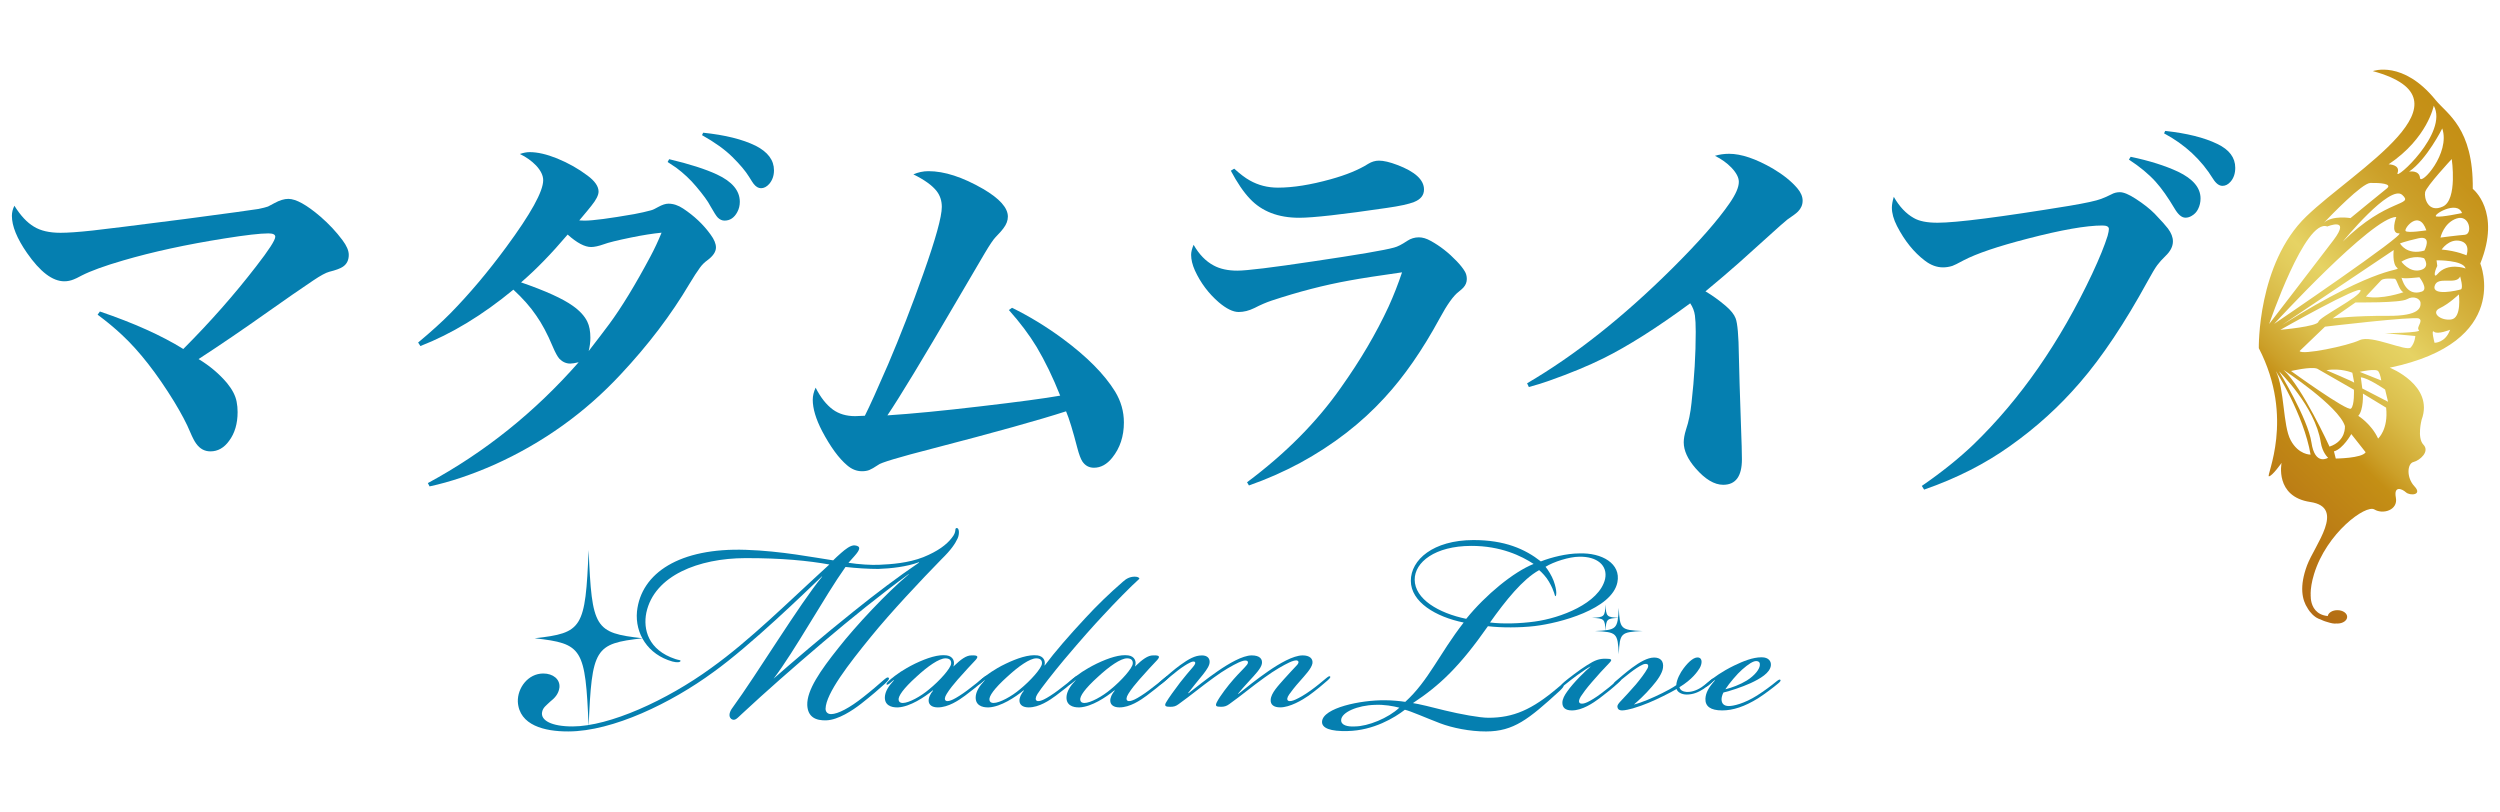 <svg width="120" height="39" viewBox="0 0 120 39" fill="none" xmlns="http://www.w3.org/2000/svg">
<path d="M4.685 15.105L4.795 14.952C6.427 15.507 7.762 16.107 8.798 16.752C10.089 15.458 11.255 14.135 12.295 12.786C12.907 11.998 13.213 11.525 13.213 11.364C13.213 11.256 13.103 11.203 12.882 11.203C12.491 11.203 11.79 11.284 10.779 11.445C8.944 11.736 7.321 12.089 5.914 12.501C5.015 12.762 4.351 13.005 3.923 13.224C3.733 13.326 3.605 13.389 3.536 13.412C3.39 13.472 3.24 13.502 3.086 13.502C2.522 13.502 1.926 13.049 1.296 12.142C0.812 11.444 0.571 10.85 0.571 10.36C0.571 10.192 0.612 10.033 0.691 9.876C0.985 10.347 1.297 10.683 1.628 10.879C1.946 11.076 2.371 11.174 2.904 11.174C3.258 11.174 3.769 11.138 4.437 11.066C4.934 11.014 6.415 10.828 8.881 10.512C10.999 10.23 12.174 10.072 12.406 10.03C12.614 9.988 12.767 9.948 12.865 9.913C12.889 9.9 12.992 9.846 13.168 9.752C13.419 9.614 13.642 9.546 13.839 9.546C14.207 9.546 14.723 9.833 15.39 10.405C15.788 10.751 16.138 11.124 16.437 11.525C16.638 11.793 16.741 12.029 16.741 12.232C16.741 12.489 16.645 12.679 16.456 12.805C16.333 12.888 16.115 12.969 15.803 13.046C15.644 13.088 15.389 13.224 15.042 13.458C14.436 13.863 13.729 14.354 12.92 14.926C11.69 15.798 10.561 16.567 9.532 17.235C10.065 17.558 10.518 17.939 10.892 18.381C11.148 18.692 11.306 18.994 11.359 19.286C11.39 19.441 11.405 19.605 11.405 19.779C11.405 20.332 11.27 20.793 11.001 21.155C10.756 21.497 10.455 21.666 10.101 21.666C9.825 21.666 9.599 21.545 9.421 21.299C9.335 21.186 9.239 20.999 9.127 20.735C8.963 20.335 8.705 19.85 8.358 19.276C7.525 17.922 6.692 16.857 5.861 16.081C5.518 15.758 5.126 15.433 4.686 15.105H4.685Z" fill="#057FB0"/>
<path d="M24.643 13.903C23.165 15.124 21.678 16.027 20.18 16.61L20.07 16.442C20.706 15.912 21.224 15.441 21.628 15.031C22.533 14.107 23.422 13.052 24.295 11.867C25.48 10.259 26.073 9.188 26.073 8.65C26.073 8.425 25.959 8.188 25.733 7.945C25.514 7.719 25.254 7.535 24.954 7.391C25.126 7.332 25.281 7.302 25.422 7.302C25.799 7.302 26.24 7.403 26.742 7.605C27.28 7.826 27.766 8.1 28.199 8.427C28.553 8.689 28.731 8.946 28.731 9.195C28.731 9.369 28.613 9.597 28.382 9.883C28.315 9.966 28.244 10.052 28.172 10.142C28.031 10.315 27.909 10.46 27.805 10.58C27.915 10.586 28 10.59 28.06 10.59C28.464 10.59 29.257 10.484 30.444 10.277C30.761 10.216 31.026 10.158 31.241 10.097C31.332 10.075 31.448 10.02 31.59 9.937C31.785 9.829 31.95 9.776 32.084 9.776C32.321 9.776 32.556 9.855 32.79 10.01C33.32 10.361 33.762 10.777 34.109 11.26C34.28 11.492 34.366 11.699 34.366 11.876C34.366 12.085 34.229 12.289 33.954 12.493C33.812 12.594 33.693 12.714 33.596 12.85C33.468 13.024 33.299 13.282 33.092 13.627C32.218 15.105 31.122 16.55 29.802 17.961C28.091 19.802 26.076 21.246 23.754 22.294C22.649 22.783 21.604 23.135 20.62 23.347L20.537 23.188C23.261 21.716 25.675 19.782 27.776 17.388C27.6 17.43 27.465 17.452 27.372 17.452C27.177 17.452 27.003 17.375 26.851 17.22C26.76 17.119 26.652 16.922 26.529 16.631C26.275 16.022 26.008 15.525 25.733 15.138C25.459 14.732 25.095 14.322 24.643 13.904V13.903ZM31.753 11.169C31.327 11.211 30.838 11.288 30.289 11.401C29.622 11.538 29.188 11.646 28.987 11.723C28.732 11.813 28.527 11.857 28.373 11.857C28.068 11.857 27.692 11.659 27.247 11.259C26.471 12.175 25.725 12.942 25.011 13.554C26.184 13.96 27.012 14.335 27.494 14.68C27.831 14.918 28.062 15.172 28.191 15.44C28.29 15.643 28.338 15.901 28.338 16.217C28.338 16.419 28.311 16.631 28.256 16.851C28.658 16.333 28.985 15.903 29.237 15.565C29.828 14.766 30.492 13.679 31.225 12.303C31.415 11.946 31.593 11.568 31.755 11.169H31.753ZM32.046 7.775L32.12 7.641C33.098 7.872 33.861 8.118 34.41 8.373C35.143 8.714 35.511 9.15 35.511 9.687C35.511 9.865 35.471 10.029 35.391 10.177C35.246 10.451 35.041 10.589 34.777 10.589C34.66 10.589 34.554 10.541 34.455 10.445C34.389 10.38 34.27 10.196 34.099 9.893C33.983 9.665 33.754 9.35 33.411 8.945C33.136 8.617 32.818 8.319 32.458 8.05C32.366 7.992 32.23 7.898 32.045 7.775H32.046ZM33.697 6.487L33.752 6.37C34.804 6.479 35.643 6.687 36.271 6.996C36.859 7.295 37.151 7.688 37.151 8.176C37.151 8.433 37.075 8.649 36.923 8.829C36.8 8.966 36.669 9.034 36.529 9.034C36.4 9.034 36.281 8.962 36.171 8.82C36.146 8.79 36.072 8.677 35.951 8.481C35.786 8.212 35.52 7.896 35.154 7.534C34.8 7.183 34.315 6.834 33.697 6.487Z" fill="#057FB0"/>
<path d="M48.422 14.883L48.578 14.774C49.395 15.174 50.198 15.662 50.988 16.241C52.166 17.111 53.012 17.962 53.526 18.796C53.807 19.26 53.947 19.754 53.947 20.279C53.947 20.94 53.762 21.503 53.389 21.968C53.133 22.289 52.839 22.451 52.509 22.451C52.271 22.451 52.086 22.348 51.951 22.146C51.871 22.021 51.792 21.806 51.712 21.503C51.498 20.675 51.318 20.088 51.171 19.743C49.882 20.16 47.759 20.752 44.803 21.52C43.136 21.948 42.253 22.215 42.154 22.315C41.965 22.441 41.822 22.523 41.724 22.562C41.626 22.6 41.508 22.619 41.375 22.619C41.118 22.619 40.881 22.524 40.662 22.334C40.264 22 39.864 21.452 39.46 20.689C39.161 20.111 39.012 19.611 39.012 19.189C39.012 19.004 39.057 18.81 39.15 18.608C39.387 19.078 39.666 19.43 39.982 19.662C40.27 19.869 40.624 19.975 41.046 19.975C41.15 19.975 41.305 19.968 41.513 19.956C41.74 19.51 42.111 18.686 42.633 17.481C43.212 16.124 43.774 14.677 44.319 13.139C44.91 11.472 45.207 10.403 45.207 9.932C45.207 9.64 45.125 9.387 44.959 9.172C44.745 8.898 44.372 8.63 43.842 8.369C44.075 8.267 44.316 8.216 44.567 8.216C45.329 8.216 46.203 8.499 47.186 9.066C47.981 9.53 48.378 9.975 48.378 10.397C48.378 10.588 48.305 10.778 48.158 10.968C48.109 11.039 47.987 11.177 47.791 11.38C47.681 11.492 47.504 11.754 47.261 12.165C46.723 13.077 46.283 13.825 45.94 14.416C44.292 17.239 43.176 19.079 42.595 19.938C43.787 19.86 45.263 19.717 47.021 19.509C48.868 19.294 50.157 19.12 50.889 18.991C50.541 18.114 50.164 17.338 49.761 16.658C49.407 16.074 48.962 15.481 48.426 14.881L48.422 14.883Z" fill="#057FB0"/>
<path d="M59.949 23.302L59.858 23.149C61.715 21.762 63.217 20.247 64.366 18.602C65.295 17.298 66.058 16 66.657 14.708C66.895 14.183 67.109 13.638 67.298 13.072C66.188 13.229 65.345 13.358 64.77 13.465C63.573 13.68 62.327 14.003 61.032 14.431C60.781 14.514 60.506 14.634 60.206 14.788C59.95 14.914 59.7 14.976 59.455 14.976C59.186 14.976 58.869 14.821 58.502 14.511C58.013 14.089 57.63 13.579 57.356 12.983C57.234 12.71 57.174 12.459 57.174 12.233C57.174 12.095 57.214 11.935 57.293 11.75C57.556 12.21 57.875 12.54 58.255 12.742C58.56 12.909 58.94 12.991 59.392 12.991C59.843 12.991 61.065 12.842 63.038 12.545C65.176 12.229 66.469 12.009 66.915 11.883C67.08 11.842 67.29 11.735 67.547 11.562C67.718 11.449 67.904 11.392 68.106 11.392C68.284 11.392 68.472 11.449 68.674 11.562C69.12 11.806 69.534 12.13 69.921 12.535C70.097 12.72 70.225 12.881 70.305 13.018C70.373 13.125 70.407 13.25 70.407 13.393C70.407 13.547 70.351 13.686 70.242 13.804C70.206 13.846 70.132 13.911 70.021 14.001C69.773 14.185 69.465 14.611 69.106 15.278C68.275 16.809 67.393 18.08 66.457 19.092C65.34 20.314 63.989 21.356 62.408 22.219C61.608 22.648 60.788 23.009 59.952 23.301L59.949 23.302ZM59.078 8.195L59.242 8.096C59.524 8.352 59.772 8.541 59.986 8.659C60.396 8.892 60.847 9.007 61.342 9.007C62.063 9.007 62.905 8.873 63.87 8.605C64.622 8.397 65.225 8.149 65.676 7.863C65.84 7.763 66.011 7.711 66.189 7.711C66.415 7.711 66.709 7.779 67.069 7.917C67.923 8.239 68.352 8.631 68.352 9.096C68.352 9.37 68.194 9.57 67.876 9.695C67.626 9.796 67.188 9.892 66.566 9.98C64.422 10.297 63.019 10.453 62.361 10.453C61.359 10.453 60.569 10.15 59.997 9.541C59.691 9.221 59.386 8.77 59.079 8.194L59.078 8.195Z" fill="#057FB0"/>
<path d="M73.384 18.576L73.301 18.397C75.592 17.058 77.915 15.22 80.266 12.885C81.531 11.628 82.45 10.584 83.024 9.749C83.316 9.326 83.464 8.988 83.464 8.731C83.464 8.521 83.344 8.293 83.107 8.044C82.893 7.823 82.63 7.634 82.318 7.479C82.532 7.415 82.758 7.382 82.996 7.382C83.578 7.382 84.28 7.619 85.105 8.096C85.605 8.394 85.997 8.711 86.278 9.044C86.442 9.24 86.526 9.437 86.526 9.633C86.526 9.829 86.452 10.003 86.305 10.152C86.225 10.235 86.051 10.365 85.783 10.546C85.704 10.604 85.327 10.938 84.656 11.546C83.753 12.367 83.108 12.94 82.723 13.262C82.522 13.434 82.317 13.607 82.108 13.779L81.862 13.985C82.179 14.171 82.504 14.403 82.833 14.682C83.083 14.896 83.242 15.096 83.31 15.281C83.401 15.513 83.454 16.112 83.466 17.076C83.478 17.769 83.513 18.884 83.567 20.427C83.597 21.219 83.612 21.759 83.612 22.045C83.612 22.86 83.315 23.27 82.714 23.27C82.287 23.27 81.844 23.003 81.385 22.474C81.007 22.038 80.819 21.624 80.819 21.23C80.819 21.059 80.855 20.855 80.928 20.623C81.057 20.243 81.144 19.814 81.193 19.337C81.329 18.133 81.395 16.998 81.395 15.934C81.395 15.587 81.381 15.325 81.357 15.147C81.328 14.932 81.251 14.736 81.13 14.558C79.529 15.737 78.139 16.617 76.96 17.201C76.238 17.559 75.375 17.916 74.366 18.273C74.086 18.374 73.759 18.476 73.385 18.578L73.384 18.576Z" fill="#057FB0"/>
<path d="M92.358 23.502L92.247 23.324C93.201 22.668 94.029 22.003 94.731 21.332C96.979 19.157 98.879 16.424 100.43 13.13C100.778 12.385 101.022 11.783 101.164 11.325C101.206 11.17 101.227 11.059 101.227 10.993C101.227 10.881 101.125 10.824 100.916 10.824C100.134 10.824 98.933 11.036 97.316 11.458C95.905 11.822 94.884 12.167 94.255 12.495C93.967 12.65 93.787 12.74 93.714 12.763C93.562 12.811 93.412 12.834 93.265 12.834C92.968 12.834 92.676 12.728 92.395 12.512C91.87 12.115 91.423 11.561 91.057 10.852C90.892 10.53 90.81 10.234 90.81 9.966C90.81 9.83 90.84 9.657 90.902 9.448C91.171 9.919 91.491 10.258 91.864 10.466C92.122 10.617 92.5 10.691 93.001 10.691C93.911 10.691 96.022 10.42 99.332 9.879C100.115 9.747 100.621 9.637 100.854 9.547C101.013 9.489 101.176 9.415 101.34 9.332C101.468 9.26 101.605 9.225 101.752 9.225C101.935 9.225 102.192 9.332 102.521 9.547C102.888 9.785 103.188 10.021 103.42 10.254C103.75 10.598 103.963 10.837 104.061 10.968C104.22 11.181 104.3 11.388 104.3 11.584C104.3 11.829 104.18 12.063 103.942 12.289C103.776 12.45 103.645 12.596 103.548 12.728C103.45 12.859 103.297 13.114 103.089 13.494C101.983 15.515 100.899 17.137 99.836 18.364C98.858 19.502 97.745 20.514 96.491 21.402C95.294 22.259 93.917 22.959 92.359 23.501L92.358 23.502ZM102.189 7.66L102.272 7.526C103.164 7.713 103.921 7.95 104.545 8.241C105.266 8.586 105.626 9.015 105.626 9.527C105.626 9.713 105.585 9.881 105.507 10.036C105.439 10.174 105.339 10.282 105.204 10.359C105.107 10.419 105.005 10.449 104.902 10.449C104.724 10.449 104.552 10.303 104.38 10.01C104.063 9.475 103.76 9.046 103.472 8.725C103.137 8.354 102.708 8 102.189 7.661V7.66ZM103.875 6.401L103.93 6.284C104.975 6.397 105.808 6.606 106.432 6.909C107.006 7.184 107.292 7.566 107.292 8.054C107.292 8.328 107.217 8.551 107.064 8.725C106.948 8.856 106.82 8.921 106.68 8.921C106.521 8.921 106.37 8.812 106.23 8.589C105.662 7.666 104.876 6.936 103.875 6.401Z" fill="#057FB0"/>
<path d="M27.268 35.109C26.145 35.113 24.921 34.818 24.856 33.684C24.834 33.028 25.341 32.33 26.076 32.328C26.544 32.327 26.892 32.604 26.853 33.002C26.813 33.321 26.61 33.52 26.407 33.68C26.224 33.859 26.061 33.959 26.021 34.178C25.94 34.576 26.472 34.873 27.492 34.869C29.246 34.864 31.996 33.623 34.133 32.066C36.005 30.728 37.795 28.932 39.809 27.096C38.829 26.92 37.544 26.785 35.769 26.79C33.546 26.797 31.406 27.618 31.024 29.41C30.863 30.206 31.111 31.2 32.418 31.634C32.581 31.692 32.683 31.673 32.663 31.732C32.643 31.792 32.5 31.812 32.276 31.753C31.091 31.419 30.476 30.406 30.575 29.351C30.773 27.501 32.626 26.282 35.808 26.392C37.502 26.447 39.073 26.761 39.992 26.897C40.094 26.797 40.236 26.658 40.378 26.538C40.561 26.379 40.825 26.159 41.029 26.178C41.336 26.216 41.295 26.377 41.011 26.695C40.909 26.814 40.828 26.894 40.726 27.014C41.236 27.092 41.828 27.13 42.216 27.109C42.767 27.087 43.602 27.026 44.316 26.745C45.008 26.465 45.436 26.145 45.68 25.826C45.944 25.507 45.801 25.388 45.903 25.349C46.045 25.308 46.067 25.626 45.965 25.845C45.844 26.104 45.661 26.383 45.193 26.842C44.217 27.84 42.753 29.395 41.798 30.572C40.742 31.868 39.645 33.283 39.627 34.019C39.627 34.178 39.73 34.277 39.893 34.277C40.219 34.276 40.789 33.976 41.441 33.457C41.848 33.137 42.193 32.838 42.417 32.639C42.519 32.558 42.6 32.479 42.661 32.538C42.702 32.597 42.621 32.678 42.479 32.816C42.214 33.057 41.849 33.376 41.34 33.775C40.932 34.094 40.24 34.554 39.67 34.576C39.159 34.597 38.772 34.419 38.749 33.842C38.727 33.126 39.377 32.189 40.251 31.093C41.063 30.056 42.588 28.421 43.626 27.563H43.605C42.241 28.561 40.858 29.679 39.516 30.817C37.969 32.134 36.789 33.172 35.63 34.249C35.385 34.469 35.284 34.629 35.1 34.51C34.937 34.37 35.038 34.132 35.16 33.972C36.338 32.357 38.367 29.01 39.465 27.675H39.444C38.692 28.393 36.048 30.967 34.236 32.265C32.222 33.743 29.411 35.104 27.29 35.109H27.269H27.268ZM40.958 29.361C42.077 28.463 43.054 27.724 44.113 27.005V26.985C43.522 27.206 42.767 27.288 42.156 27.309C41.687 27.31 41.095 27.272 40.585 27.214C39.59 28.609 38.129 31.279 37.134 32.574C37.927 31.876 39.555 30.479 40.959 29.361H40.958Z" fill="#057FB0"/>
<path d="M46.627 31.459C46.946 31.445 46.976 31.515 46.824 31.685C46.627 31.896 46.293 32.248 45.973 32.615C45.776 32.841 45.578 33.081 45.442 33.306C45.335 33.475 45.335 33.588 45.396 33.63C45.472 33.687 45.624 33.63 45.746 33.574C45.898 33.503 46.186 33.32 46.429 33.137C46.748 32.897 46.991 32.7 47.158 32.559C47.249 32.488 47.325 32.418 47.37 32.46C47.416 32.502 47.34 32.573 47.173 32.714C46.975 32.883 46.611 33.179 46.323 33.391C46.019 33.616 45.518 33.955 45.016 33.955C44.728 33.955 44.591 33.828 44.576 33.658C44.561 33.503 44.652 33.306 44.788 33.151L44.773 33.137C44.379 33.461 43.68 33.927 43.103 33.955C42.768 33.968 42.42 33.842 42.48 33.391C42.511 33.179 42.632 32.953 42.906 32.658L42.891 32.644C42.845 32.686 42.784 32.742 42.693 32.813C42.633 32.856 42.587 32.884 42.557 32.856C42.526 32.813 42.602 32.729 42.769 32.588C42.815 32.545 43.073 32.348 43.225 32.249C43.377 32.15 43.635 31.995 43.924 31.854C44.516 31.572 45.048 31.403 45.443 31.459C45.747 31.501 45.852 31.755 45.761 31.995C46.126 31.642 46.384 31.459 46.627 31.459H46.627ZM43.984 32.488C43.361 33.051 43.104 33.419 43.134 33.602C43.149 33.7 43.225 33.743 43.332 33.743C43.62 33.743 44.197 33.432 44.607 33.08C45.094 32.685 45.64 32.079 45.655 31.853C45.671 31.67 45.548 31.6 45.382 31.6C45.078 31.6 44.531 31.98 43.984 32.488V32.488Z" fill="#057FB0"/>
<path d="M49.801 31.459C50.09 31.501 50.196 31.727 50.135 31.938H50.151C50.622 31.304 51.32 30.5 52.095 29.669C52.626 29.09 53.249 28.484 53.902 27.92C54.069 27.765 54.252 27.68 54.464 27.68C54.616 27.68 54.677 27.723 54.692 27.779C54.282 28.145 53.522 28.921 52.961 29.528C52.459 30.064 51.943 30.642 51.062 31.685C50.591 32.249 49.938 33.081 49.801 33.307C49.695 33.476 49.695 33.588 49.756 33.631C49.832 33.687 49.984 33.631 50.105 33.575C50.257 33.504 50.546 33.321 50.788 33.137C51.108 32.898 51.35 32.7 51.517 32.559C51.608 32.488 51.684 32.418 51.73 32.46C51.775 32.503 51.699 32.574 51.532 32.714C51.335 32.884 50.97 33.179 50.682 33.391C50.378 33.617 49.877 33.955 49.376 33.955C49.087 33.955 48.95 33.828 48.935 33.658C48.92 33.504 49.011 33.306 49.148 33.151L49.133 33.137C48.738 33.461 48.04 33.927 47.462 33.955C47.128 33.969 46.779 33.842 46.839 33.391C46.87 33.179 46.991 32.954 47.265 32.658L47.25 32.644C47.204 32.687 47.143 32.743 47.052 32.814C46.992 32.856 46.947 32.885 46.916 32.856C46.886 32.814 46.992 32.701 47.159 32.56C47.204 32.518 47.432 32.349 47.584 32.25C47.736 32.151 47.979 31.997 48.283 31.855C48.814 31.602 49.377 31.404 49.801 31.46V31.459ZM48.343 32.487C47.72 33.051 47.462 33.418 47.493 33.602C47.508 33.7 47.584 33.742 47.69 33.742C47.979 33.742 48.556 33.432 48.966 33.08C49.452 32.685 49.999 32.079 50.014 31.853C50.029 31.67 49.907 31.6 49.74 31.6C49.436 31.6 48.889 31.98 48.343 32.488V32.487Z" fill="#057FB0"/>
<path d="M55.344 31.459C55.663 31.445 55.694 31.515 55.542 31.685C55.344 31.896 55.01 32.248 54.691 32.615C54.494 32.841 54.297 33.081 54.16 33.306C54.054 33.475 54.054 33.588 54.115 33.63C54.191 33.687 54.343 33.63 54.464 33.574C54.616 33.503 54.904 33.32 55.147 33.137C55.466 32.897 55.709 32.7 55.876 32.559C55.967 32.488 56.043 32.418 56.089 32.46C56.134 32.502 56.058 32.573 55.891 32.714C55.694 32.883 55.329 33.179 55.041 33.391C54.737 33.616 54.236 33.955 53.735 33.955C53.446 33.955 53.309 33.828 53.294 33.658C53.279 33.503 53.37 33.306 53.507 33.151L53.492 33.137C53.097 33.461 52.399 33.927 51.821 33.955C51.487 33.968 51.138 33.842 51.198 33.391C51.229 33.179 51.35 32.953 51.624 32.658L51.609 32.644C51.563 32.686 51.502 32.742 51.411 32.813C51.35 32.856 51.305 32.884 51.274 32.856C51.244 32.813 51.32 32.729 51.487 32.588C51.532 32.545 51.791 32.348 51.942 32.249C52.094 32.15 52.352 31.995 52.641 31.854C53.233 31.572 53.764 31.403 54.16 31.459C54.463 31.501 54.569 31.755 54.478 31.995C54.843 31.642 55.101 31.459 55.344 31.459ZM52.702 32.488C52.079 33.051 51.821 33.419 51.852 33.602C51.867 33.7 51.943 33.743 52.049 33.743C52.337 33.743 52.915 33.432 53.325 33.08C53.811 32.685 54.358 32.079 54.373 31.853C54.388 31.67 54.267 31.6 54.099 31.6C53.795 31.6 53.249 31.98 52.702 32.488V32.488Z" fill="#057FB0"/>
<path d="M57.683 31.459C57.972 31.459 58.063 31.614 58.063 31.77C58.063 31.939 57.942 32.122 57.745 32.376C57.517 32.658 57.198 33.039 57.031 33.264L57.046 33.278C57.41 32.996 57.911 32.587 58.443 32.221C58.974 31.854 59.642 31.459 60.083 31.459C60.463 31.459 60.614 31.629 60.569 31.868C60.523 32.094 60.235 32.39 59.976 32.672C59.718 32.954 59.566 33.123 59.429 33.293L59.444 33.307C59.794 33.025 60.341 32.587 60.872 32.221C61.404 31.854 62.072 31.459 62.528 31.459C62.861 31.459 63.029 31.614 62.998 31.84C62.953 32.093 62.634 32.418 62.391 32.7C62.148 32.968 61.981 33.194 61.889 33.321C61.768 33.49 61.768 33.589 61.828 33.631C61.904 33.687 62.071 33.631 62.192 33.575C62.374 33.49 62.587 33.377 62.921 33.137C63.179 32.954 63.483 32.7 63.65 32.559C63.741 32.488 63.802 32.432 63.847 32.474C63.878 32.503 63.832 32.559 63.726 32.658C63.589 32.785 63.133 33.165 62.815 33.391C62.511 33.602 61.919 33.954 61.448 33.954C61.145 33.954 60.977 33.827 60.993 33.588C61.008 33.264 61.373 32.897 61.63 32.601C61.858 32.347 62.071 32.121 62.268 31.91C62.329 31.839 62.359 31.755 62.283 31.713C62.207 31.671 62.04 31.727 61.888 31.797C61.615 31.925 61.19 32.164 60.704 32.517C60.035 32.996 59.671 33.321 59.002 33.8C58.866 33.898 58.76 33.926 58.608 33.926C58.365 33.926 58.319 33.884 58.41 33.701C58.562 33.405 58.941 32.911 59.215 32.601C59.473 32.305 59.746 32.052 59.853 31.911C59.914 31.84 59.929 31.741 59.838 31.713C59.747 31.685 59.625 31.727 59.458 31.798C59.184 31.925 58.729 32.179 58.273 32.517C57.605 32.997 57.24 33.321 56.572 33.8C56.435 33.899 56.344 33.927 56.177 33.927C55.965 33.927 55.858 33.899 55.98 33.702C56.085 33.518 56.42 33.053 56.648 32.757C56.876 32.461 57.088 32.221 57.255 32.024C57.362 31.897 57.392 31.827 57.362 31.784C57.316 31.728 57.225 31.756 57.134 31.798C56.951 31.883 56.724 32.038 56.541 32.179C56.344 32.334 56.101 32.532 55.889 32.715C55.737 32.842 55.676 32.885 55.63 32.842C55.6 32.8 55.676 32.73 55.858 32.574C56.041 32.419 56.374 32.123 56.648 31.926C57.058 31.63 57.362 31.461 57.681 31.461L57.683 31.459Z" fill="#057FB0"/>
<path d="M70.714 25.923C72.224 25.919 73.204 26.353 73.96 26.948C74.47 26.748 75.203 26.566 75.795 26.564C76.896 26.521 77.817 27.056 77.635 27.951C77.374 29.244 74.867 29.909 73.664 30.051C72.97 30.133 72.052 30.135 71.42 30.058C70.08 31.971 69.124 32.889 67.821 33.748C68.086 33.787 68.74 33.944 69.352 34.101C70.086 34.278 71.026 34.455 71.454 34.453C72.637 34.45 73.534 34.069 74.774 33.012C74.876 32.932 74.977 32.812 75.038 32.872C75.1 32.932 74.978 33.051 74.856 33.17C73.371 34.527 72.659 35.106 71.333 35.11C70.558 35.113 69.7 34.936 69.129 34.719C68.455 34.462 67.699 34.126 67.434 34.068C66.945 34.447 65.928 35.066 64.683 35.09C63.867 35.112 63.438 34.954 63.458 34.636C63.496 33.979 65.311 33.596 66.494 33.612C66.8 33.612 67.208 33.65 67.453 33.689C68.572 32.672 69.077 31.397 70.256 29.882C68.909 29.608 67.724 28.895 67.72 27.881C67.717 26.867 68.795 25.929 70.713 25.923H70.714ZM66.006 33.833C65.149 33.855 64.395 34.195 64.376 34.553C64.357 34.812 64.683 34.89 65.031 34.869C65.662 34.867 66.641 34.467 67.169 33.968C66.863 33.89 66.434 33.812 66.006 33.833H66.006ZM70.379 29.703C71.313 28.547 72.656 27.449 73.614 27.069C73.042 26.692 72.041 26.198 70.613 26.203C68.879 26.208 67.902 26.986 67.905 27.822C67.908 28.756 69.052 29.429 70.379 29.704V29.703ZM73.684 29.832C74.887 29.669 76.762 28.968 77.044 27.794C77.184 27.137 76.653 26.701 75.796 26.723C75.327 26.725 74.572 26.965 74.186 27.206C74.329 27.384 74.473 27.622 74.575 27.881C74.76 28.397 74.7 28.617 74.659 28.617C74.618 28.617 74.638 28.418 74.35 27.921C74.228 27.703 74.002 27.465 73.879 27.366C73.086 27.806 72.272 28.823 71.521 29.879C72.133 29.956 72.949 29.934 73.683 29.833L73.684 29.832Z" fill="#057FB0"/>
<path d="M75.709 32.408C75.481 32.577 75.314 32.704 75.162 32.83C75.04 32.929 74.979 32.971 74.934 32.944C74.903 32.915 74.934 32.859 75.101 32.718C75.268 32.577 75.815 32.154 76.179 31.928C76.574 31.675 76.771 31.618 77.06 31.618C77.379 31.618 77.409 31.66 77.227 31.843C76.953 32.125 76.71 32.393 76.406 32.746C76.148 33.042 75.966 33.295 75.875 33.436C75.784 33.591 75.768 33.69 75.829 33.747C75.906 33.803 76.042 33.775 76.194 33.704C76.346 33.633 76.604 33.479 76.862 33.282C77.181 33.042 77.318 32.929 77.561 32.718C77.697 32.605 77.758 32.548 77.803 32.591C77.849 32.633 77.682 32.774 77.636 32.816C77.455 32.986 77.075 33.296 76.771 33.522C76.467 33.747 75.951 34.1 75.45 34.1C75.131 34.1 74.994 33.959 74.994 33.733C74.994 33.55 75.101 33.367 75.222 33.197C75.526 32.76 76.118 32.183 76.362 31.985C76.255 32.027 75.936 32.239 75.709 32.408Z" fill="#057FB0"/>
<path d="M80.478 33.071C80.311 33.169 80.097 33.282 79.84 33.409C79.384 33.635 78.913 33.846 78.382 34.001C78.244 34.044 77.987 34.1 77.865 34.1C77.759 34.1 77.653 34.071 77.637 33.931C77.622 33.846 77.698 33.761 77.773 33.677C77.986 33.452 78.275 33.141 78.518 32.859C78.73 32.605 78.958 32.31 79.08 32.084C79.125 31.999 79.125 31.915 79.08 31.887C79.019 31.845 78.913 31.873 78.852 31.901C78.685 31.972 78.442 32.14 78.259 32.281C78.016 32.464 77.698 32.732 77.621 32.803C77.56 32.859 77.5 32.887 77.469 32.859C77.439 32.83 77.469 32.774 77.53 32.718C77.621 32.633 78.122 32.21 78.335 32.056C78.699 31.788 79.079 31.562 79.398 31.562C79.686 31.562 79.869 31.717 79.823 32.056C79.793 32.309 79.565 32.648 79.291 32.958C78.972 33.338 78.593 33.677 78.426 33.818C78.82 33.719 79.337 33.494 79.792 33.268C79.944 33.197 80.309 33 80.461 32.888C80.475 32.62 80.658 32.282 80.81 32.084C81.084 31.718 81.342 31.52 81.539 31.563C81.721 31.605 81.706 31.859 81.584 32.07C81.478 32.239 81.235 32.606 80.613 32.986C80.642 33.127 80.779 33.198 80.946 33.212C81.159 33.226 81.417 33.156 81.675 32.986C81.857 32.859 81.994 32.747 82.055 32.69C82.13 32.619 82.237 32.535 82.282 32.577C82.313 32.605 82.221 32.704 82.13 32.789C82.04 32.873 81.948 32.943 81.766 33.071C81.508 33.24 81.25 33.338 80.961 33.338C80.718 33.338 80.521 33.225 80.475 33.071H80.478Z" fill="#057FB0"/>
<path d="M84.366 33.366C84.654 33.183 85.004 32.929 85.292 32.69C85.383 32.619 85.429 32.605 85.459 32.633C85.49 32.676 85.429 32.746 85.338 32.816C85.14 32.986 84.654 33.352 84.381 33.522C83.743 33.917 83.181 34.1 82.665 34.1C82.103 34.1 81.845 33.903 81.86 33.536C81.875 33.255 82.012 33 82.316 32.662L82.3 32.648C82.255 32.691 82.088 32.832 81.996 32.903C81.921 32.959 81.875 32.973 81.845 32.945C81.814 32.903 81.875 32.846 81.936 32.79C82.133 32.621 82.269 32.522 82.497 32.367C82.664 32.254 82.953 32.085 83.242 31.945C83.682 31.733 84.137 31.55 84.548 31.55H84.563C84.897 31.55 85.019 31.747 85.003 31.93C84.973 32.297 84.487 32.578 84.031 32.79C83.591 32.988 83.075 33.157 82.725 33.241C82.665 33.354 82.634 33.481 82.634 33.565C82.634 33.777 82.756 33.89 82.984 33.89C83.181 33.89 83.698 33.791 84.366 33.368V33.366ZM83.85 32.662C84.23 32.422 84.457 32.126 84.473 31.929C84.487 31.802 84.427 31.732 84.29 31.732C84.153 31.732 83.926 31.872 83.622 32.14C83.379 32.352 82.999 32.803 82.817 33.085C83.121 33.014 83.531 32.859 83.85 32.662V32.662Z" fill="#057FB0"/>
<path d="M78.841 30.29C77.793 30.34 77.752 30.38 77.701 31.402C77.65 30.38 77.609 30.34 76.561 30.29C77.609 30.241 77.65 30.2 77.701 29.179C77.752 30.2 77.793 30.241 78.841 30.29Z" fill="#057FB0"/>
<path d="M77.723 29.656C77.119 29.684 77.095 29.708 77.065 30.297C77.035 29.708 77.012 29.685 76.408 29.656C77.012 29.628 77.035 29.604 77.065 29.015C77.094 29.604 77.118 29.627 77.723 29.656Z" fill="#057FB0"/>
<path d="M30.844 30.637C28.541 30.896 28.412 31.108 28.254 34.871C28.095 31.108 27.966 30.896 25.664 30.637C27.966 30.377 28.095 30.166 28.254 26.402C28.412 30.167 28.541 30.377 30.844 30.637Z" fill="#057FB0"/>
<path d="M118.693 9.067C118.727 6.142 117.451 5.468 116.911 4.803C115.341 2.869 113.896 3.413 113.896 3.413C118.966 4.803 113.059 8.117 110.703 10.388C108.346 12.659 108.423 16.712 108.423 16.712C110.17 20.09 108.741 22.885 108.91 22.864C109.08 22.842 109.516 22.218 109.516 22.218C109.516 22.218 109.175 23.839 110.896 24.096C112.616 24.354 111.099 26.172 110.739 27.137C110.362 28.15 110.496 28.796 110.771 29.204L110.768 29.201C110.768 29.201 110.911 29.461 111.16 29.627C111.161 29.629 111.164 29.632 111.164 29.632C111.164 29.632 111.176 29.639 111.193 29.647C111.253 29.683 111.317 29.715 111.389 29.735C111.393 29.737 111.398 29.739 111.402 29.741C111.549 29.813 111.669 29.847 111.72 29.86C111.885 29.913 112.05 29.949 112.16 29.927C112.172 29.928 112.183 29.93 112.195 29.93C112.455 29.93 112.664 29.786 112.664 29.609C112.664 29.432 112.455 29.288 112.195 29.288C111.955 29.288 111.761 29.411 111.732 29.57C111.172 29.514 110.989 29.13 110.934 28.837C110.934 28.834 110.933 28.831 110.933 28.828C110.927 28.8 110.923 28.772 110.921 28.746C110.915 28.691 110.913 28.632 110.912 28.572C110.913 28.528 110.915 28.499 110.915 28.499C110.913 28.5 110.912 28.501 110.91 28.502C110.913 28.241 110.96 27.932 111.071 27.566C111.673 25.578 113.562 24.204 113.973 24.455C114.384 24.706 115.113 24.482 115.002 23.892C114.891 23.301 115.289 23.453 115.485 23.631C115.68 23.808 116.295 23.766 115.895 23.345C115.497 22.924 115.546 22.247 115.847 22.176C116.148 22.105 116.643 21.675 116.325 21.345C116.007 21.014 116.238 20.146 116.238 20.146C116.85 18.493 114.709 17.649 114.709 17.649C120.611 16.418 119.054 12.648 119.054 12.648C120.071 10.139 118.693 9.066 118.693 9.066V9.067ZM118.177 10.226C118.177 10.226 117.188 10.439 116.947 10.392C116.707 10.345 117.937 9.584 118.177 10.226ZM116.16 8.539C116.125 8.147 115.636 8.237 115.636 8.237C116.484 7.66 117.228 6.166 117.228 6.166C117.632 7.351 116.196 8.931 116.16 8.538V8.539ZM116.465 11.056C116.465 11.056 115.561 11.199 115.468 11.088C115.376 10.977 116.112 10.018 116.465 11.056ZM116.821 5.073C117.536 6.372 114.933 8.72 115.082 8.306C115.232 7.891 114.653 7.887 114.653 7.887C116.523 6.635 116.821 5.073 116.821 5.073ZM112.455 11.597C112.455 11.597 114.72 8.818 115.307 9.355C115.892 9.893 114.589 9.489 112.455 11.597ZM113.778 8.781C114.23 8.772 114.861 8.815 114.563 9.05C114.265 9.285 112.824 10.469 112.824 10.469C112.824 10.469 111.963 10.319 111.546 10.694C111.895 10.328 113.38 8.79 113.778 8.781ZM111.71 10.872C111.71 10.872 112.865 10.393 112.009 11.524C111.152 12.656 108.92 15.551 108.92 15.551C108.92 15.551 110.654 10.454 111.71 10.872ZM115.022 10.415C115.022 10.415 114.715 11.223 115.157 11.201C115.597 11.178 109.159 15.547 109.159 15.547C109.159 15.547 113.884 10.396 115.022 10.415ZM112.989 18.707C112.989 18.707 113.022 19.465 112.846 19.614C112.67 19.763 109.969 17.808 109.969 17.808C109.969 17.808 110.935 17.581 111.229 17.698L112.989 18.707ZM111.668 17.771C112.35 17.651 112.912 17.891 112.912 17.891C112.912 17.891 112.994 18.335 113.002 18.369C112.988 18.33 111.668 17.771 111.668 17.771H111.668ZM109.543 15.596L114.898 12.002C114.898 12.002 114.818 12.653 115.057 12.848C115.296 13.043 114.304 12.62 109.543 15.596V15.596ZM113.309 13.946C113.283 14.254 111.335 15.215 111.283 15.445C111.231 15.676 109.458 15.831 109.458 15.831C109.458 15.831 113.334 13.637 113.308 13.945L113.309 13.946ZM114.29 13.459C114.4 13.338 114.812 13.379 114.937 13.379C115.061 13.379 115.132 13.919 115.365 14.027C115.365 14.027 114.303 14.402 113.563 14.234C113.563 14.234 114.181 13.579 114.29 13.459ZM109.953 21.132C109.573 20.426 109.662 18.672 109.244 17.816C109.244 17.816 110.572 19.876 110.908 21.822C110.908 21.822 110.333 21.838 109.953 21.132ZM110.949 21.238C110.779 20.092 109.395 17.826 109.395 17.826C109.395 17.826 111.13 19.507 111.395 21.224C111.474 21.738 111.749 21.972 111.749 21.972C111.749 21.972 111.118 22.383 110.949 21.238ZM109.608 17.753C109.608 17.753 112.253 19.487 112.555 20.448C112.555 20.448 112.628 21.165 111.817 21.438C111.817 21.438 110.507 18.577 109.608 17.753H109.608ZM112.117 22.01L112.03 21.666C112.463 21.551 112.862 20.835 112.862 20.835L113.551 21.708C113.375 22 112.116 22.01 112.116 22.01H112.117ZM114.149 21.051C113.823 20.342 113.197 19.961 113.197 19.961C113.459 19.679 113.421 18.892 113.421 18.892L114.534 19.567C114.649 20.615 114.149 21.051 114.149 21.051H114.149ZM113.389 18.646L113.32 18.113C113.665 18.133 114.486 18.699 114.486 18.699L114.626 19.285L113.389 18.646V18.646ZM113.265 17.849C113.265 17.849 114.053 17.669 114.159 17.822C114.264 17.975 114.301 18.263 114.301 18.263L113.265 17.849ZM116.108 15.848C116.258 15.978 114.473 15.994 114.473 15.994L115.935 16.128C115.935 16.128 115.92 16.446 115.721 16.674C115.523 16.902 113.834 16.053 113.261 16.328C112.689 16.602 110.467 17.061 110.382 16.849L111.6 15.68C111.6 15.68 115.887 15.17 116.112 15.29C116.337 15.411 115.958 15.717 116.108 15.847L116.108 15.848ZM114.612 15.161C113.052 15.149 111.967 15.283 111.967 15.283L113.065 14.517C113.065 14.517 115.217 14.549 115.536 14.361C115.853 14.174 116.179 14.338 116.186 14.541C116.194 14.744 116.173 15.172 114.613 15.161H114.612ZM116.251 13.995C115.48 14.268 115.273 13.323 115.273 13.323C115.315 13.408 116.131 13.308 116.131 13.308C116.131 13.308 116.58 13.878 116.251 13.995ZM116.165 12.968C115.65 13.093 115.268 12.561 115.268 12.561C115.862 12.198 116.357 12.396 116.357 12.396C116.357 12.396 116.681 12.845 116.165 12.969V12.968ZM116.372 12.028C115.512 12.271 115.201 11.685 115.201 11.685C115.201 11.685 115.378 11.602 116.076 11.44C116.774 11.277 116.371 12.028 116.371 12.028H116.372ZM116.405 9.225C116.463 8.943 117.684 7.634 117.684 7.634C117.684 7.634 117.968 9.581 117.261 9.912C116.553 10.243 116.348 9.506 116.406 9.225H116.405ZM116.858 16.454C116.858 16.454 116.676 15.776 116.836 15.924C116.996 16.072 117.605 15.829 117.605 15.829C117.376 16.467 116.858 16.454 116.858 16.454ZM117.651 15.336C117.127 15.4 116.669 14.999 117.111 14.792C117.553 14.586 118.026 14.131 118.026 14.131C118.026 14.131 118.174 15.271 117.65 15.336H117.651ZM118.12 13.891C117.985 13.938 116.726 14.23 116.863 13.726C117.001 13.221 117.893 13.706 118.087 13.27C118.087 13.27 118.255 13.844 118.12 13.891H118.12ZM116.994 13.161C116.832 13.353 116.817 13.109 116.989 12.765L116.954 12.495C116.954 12.495 118.233 12.475 118.349 12.887C118.349 12.887 117.495 12.566 116.994 13.161ZM118.392 12.257C118.392 12.257 117.96 12.051 117.199 11.977C117.199 11.977 117.553 11.446 118.083 11.563C118.614 11.681 118.392 12.257 118.392 12.257H118.392ZM118.314 11.27C117.933 11.298 117.143 11.404 117.143 11.404C117.143 11.404 117.294 10.697 117.92 10.487C118.546 10.277 118.695 11.241 118.314 11.269V11.27Z" fill="url(#paint0_linear_3027_2151)"/>
<defs>
<linearGradient id="paint0_linear_3027_2151" x1="105.506" y1="24.142" x2="120.758" y2="8.499" gradientUnits="userSpaceOnUse">
<stop stop-color="#B36B14"/>
<stop offset="0.31" stop-color="#C48F15"/>
<stop offset="0.35" stop-color="#CCA029"/>
<stop offset="0.44" stop-color="#DABC49"/>
<stop offset="0.51" stop-color="#E2CC5C"/>
<stop offset="0.56" stop-color="#E6D364"/>
<stop offset="0.68" stop-color="#D7B642"/>
<stop offset="0.8" stop-color="#CCA029"/>
<stop offset="0.91" stop-color="#C6931A"/>
<stop offset="1" stop-color="#C48F15"/>
</linearGradient>
</defs>
</svg>
